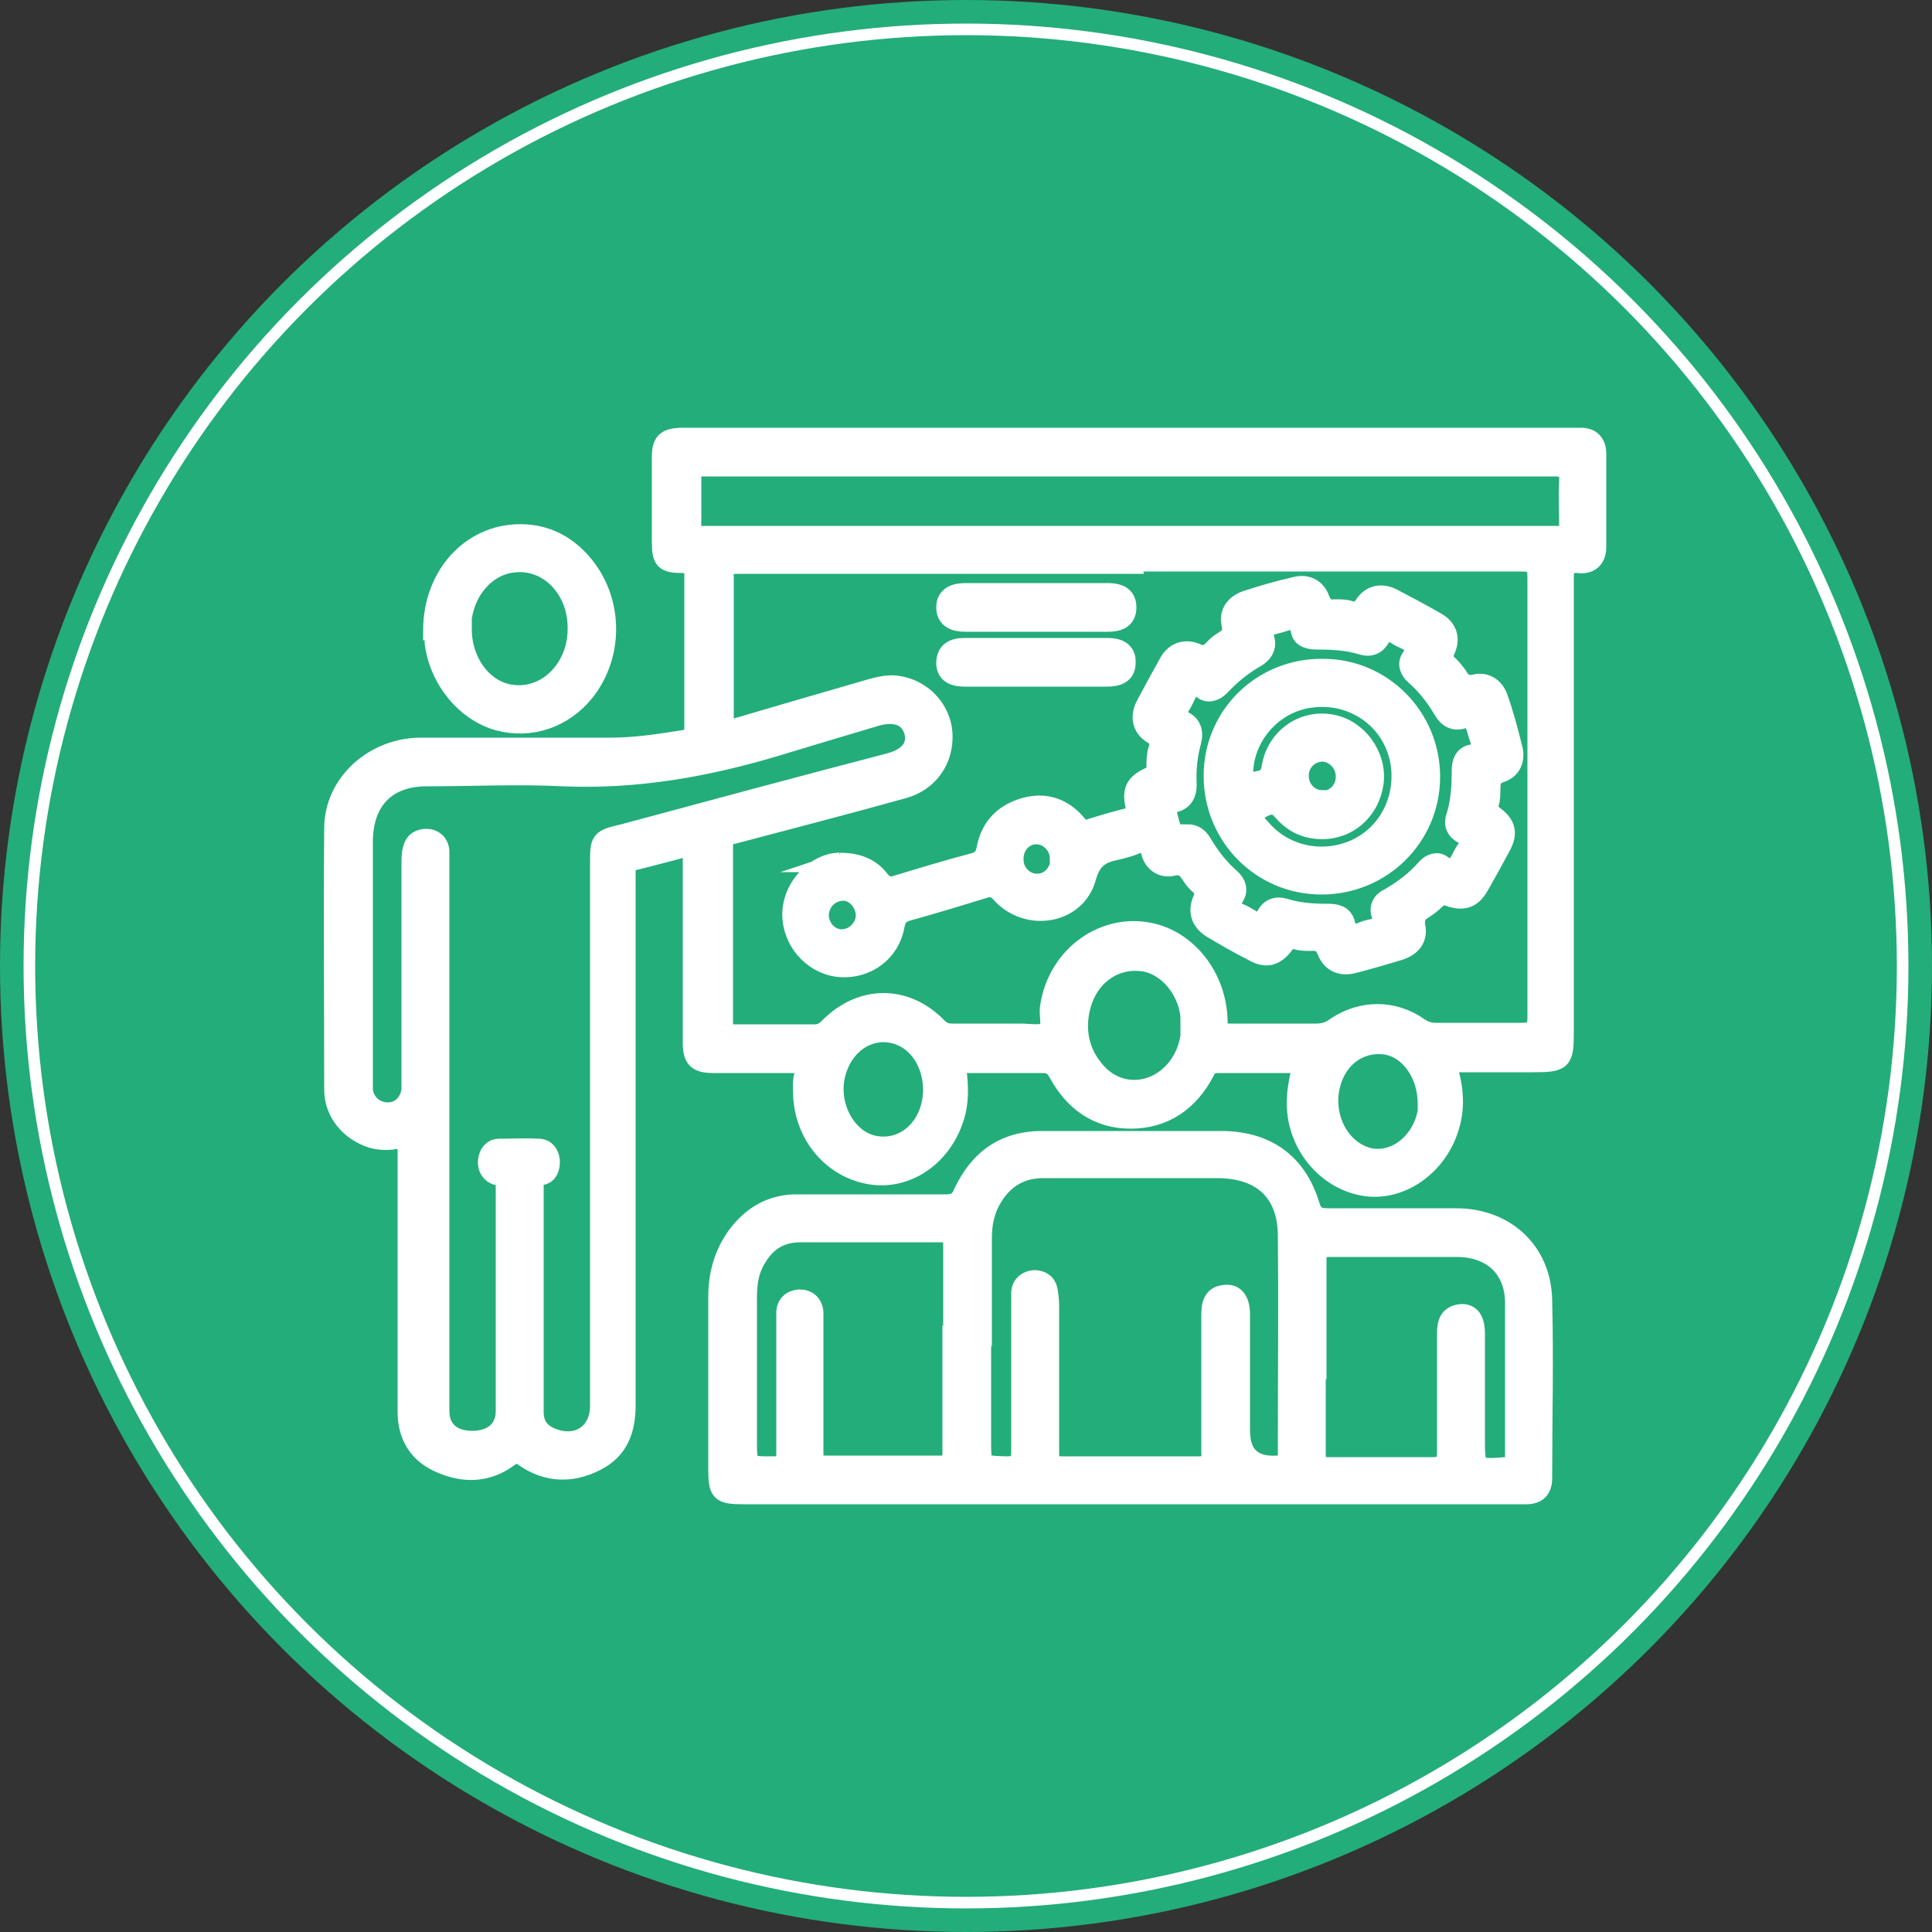<?xml version="1.0" encoding="UTF-8"?>
<svg id="Layer_2" data-name="Layer 2" xmlns="http://www.w3.org/2000/svg" viewBox="0 0 25 25">
  <rect x="0" y="0" width="25" height="25" fill="#333333" stroke="none"/>
  <defs>
    <style>
      .cls-1 {
        fill: #fff;
        stroke-width: .25px;
      }

      .cls-1, .cls-2 {
        stroke: #fff;
        stroke-miterlimit: 10;
      }

      .cls-2 {
        fill: none;
        stroke-width: .15px;
      }

      .cls-3 {
        fill: #23ad7a;
      }
    </style>
  </defs>
  <g id="Client-Centric">
    <g>
      <circle class="cls-3" cx="12.5" cy="12.5" r="12.5"/>
      <circle class="cls-2" cx="12.5" cy="12.5" r="12.12"/>
    </g>
  </g>
  <g>
    <path class="cls-1" d="m5.31,14.7c-.17.05-.33.08-.5.03-.28-.09-.49-.33-.49-.63,0-1.13-.01-2.25,0-3.38,0-.58.51-1.04,1.11-1.05.82,0,1.65,0,2.47,0,.33,0,.64-.05.96-.1.1-.02.12-.07.12-.16,0-.66,0-1.32,0-1.98,0-.1-.03-.13-.14-.14-.25,0-.28-.04-.28-.29,0-.36,0-.73,0-1.09,0-.19.06-.24.24-.25.04,0,.08,0,.12,0,3.79,0,7.58,0,11.37,0,.06,0,.11,0,.17,0,.13,0,.2.08.2.21,0,.4,0,.81,0,1.21,0,.16-.1.23-.24.21-.15-.01-.18.05-.18.18,0,1.96,0,3.92,0,5.88,0,.38-.02.4-.41.4-.37,0-.74,0-1.12,0,.1.28.13.55.05.82-.15.52-.64.86-1.11.78-.53-.09-.92-.61-.87-1.17,0-.07.02-.15.03-.22.05-.2.05-.2-.17-.2-.29,0-.58,0-.87,0-.09,0-.14.02-.18.11-.2.38-.52.61-.96.61-.43,0-.74-.23-.94-.6-.05-.09-.1-.12-.2-.12-.37,0-.74,0-1.12,0,.03.22.05.42,0,.63-.13.52-.57.86-1.04.82-.51-.05-.9-.47-.94-1,0-.11-.02-.22.02-.32.04-.12-.02-.13-.12-.13-.35,0-.7,0-1.06,0-.21,0-.27-.06-.27-.27,0-.78,0-1.57,0-2.35,0-.06,0-.12,0-.2-.27.07-.52.14-.77.2-.07.02-.09.05-.09.12,0,.05,0,.09,0,.14,0,2.26,0,4.52,0,6.78,0,.32-.09.58-.39.73-.31.16-.63.15-.92-.05-.08-.06-.13-.06-.21,0-.27.2-.57.21-.87.08-.29-.12-.44-.35-.44-.67,0-1.13,0-2.25,0-3.38,0-.06,0-.12,0-.2Zm9.32-7.4c-1.69,0-3.39,0-5.08,0-.14,0-.19.03-.18.18,0,.61,0,1.22,0,1.82,0,.13.03.16.15.12.58-.17,1.16-.34,1.75-.51.11-.03.23-.06.35-.04.32.05.56.31.58.62.02.34-.18.63-.52.72-.72.2-1.45.39-2.17.58-.09.02-.15.04-.15.16,0,.77,0,1.53,0,2.3,0,.11.04.13.14.13.35,0,.69,0,1.04,0,.08,0,.13-.03.19-.09.42-.42.99-.42,1.4,0,.06.06.11.08.19.08.3,0,.59,0,.89,0,.11,0,.25.03.33-.02.08-.05.03-.2.04-.3.09-.69.73-1.14,1.36-.97.47.13.81.6.82,1.13,0,.13.03.16.16.16.37,0,.74,0,1.11,0,.09,0,.17-.02.25-.08.34-.23.75-.23,1.08,0,.07.05.14.07.22.07.37,0,.74,0,1.11,0,.16,0,.2-.04.2-.2,0-1.9,0-3.8,0-5.69,0-.17-.05-.2-.21-.2-1.69,0-3.38,0-5.06,0Zm-8.94,7.38c0,1.19,0,2.39,0,3.58,0,.24.16.38.42.38.26,0,.43-.14.43-.38,0-.96,0-1.92,0-2.88,0-.09,0-.15-.11-.17-.08-.02-.13-.1-.12-.19.01-.09.06-.16.15-.16.17,0,.34-.01.51,0,.09,0,.14.07.15.16,0,.09-.02.17-.11.19-.1.02-.1.08-.1.16,0,.97,0,1.93,0,2.9,0,.17.08.27.22.33.34.14.63-.05.63-.41,0-2.34,0-4.67,0-7.01,0-.31,0-.32.3-.39,1.15-.31,2.3-.62,3.45-.92.26-.07.37-.22.31-.42-.06-.18-.23-.25-.48-.18-.44.13-.87.26-1.3.39-.9.27-1.81.43-2.75.39-.59-.03-1.18,0-1.77,0-.51,0-.81.3-.82.82,0,1.03,0,2.07,0,3.1,0,.05,0,.09,0,.14.02.16.15.28.32.28.16,0,.28-.12.3-.29,0-.06,0-.11,0-.17,0-.92,0-1.84,0-2.76,0-.06,0-.13.02-.19.02-.09.09-.13.18-.13.09,0,.16.06.17.16,0,.06,0,.11,0,.17,0,1.17,0,2.34,0,3.51ZM14.64,6.04c-1.63,0-3.26,0-4.89,0-.22,0-.43,0-.65,0-.12,0-.16.04-.15.16,0,.17,0,.34,0,.51,0,.25-.04.22.23.22,3.63,0,7.26,0,10.89,0,.04,0,.08,0,.12,0,.09,0,.12-.03.11-.12,0-.19-.01-.39,0-.58.01-.17-.05-.19-.2-.19-1.82,0-3.65,0-5.47,0Zm.76,7.22s0-.07,0-.1c-.03-.37-.32-.7-.65-.72-.35-.03-.66.2-.76.57-.08.3-.03.59.17.83.28.35.76.34,1.05,0,.14-.17.2-.37.2-.58Zm3.07,1.02c0-.39-.24-.72-.55-.76-.32-.04-.61.16-.7.51-.11.42.12.86.5.95.34.07.68-.2.75-.6,0-.04,0-.08,0-.1Zm-6.4-.17c0-.35-.19-.65-.49-.73-.34-.09-.68.14-.77.54-.09.4.15.83.5.9.4.08.75-.24.76-.71Z"/>
    <path class="cls-1" d="m14.63,19.34c-1.67,0-3.34,0-5.01,0-.3,0-.33-.03-.33-.33,0-.74,0-1.49,0-2.23,0-.28.07-.54.23-.77.2-.28.47-.44.82-.43.63,0,1.26,0,1.89,0,.11,0,.18-.02.23-.14.21-.45.55-.69,1.06-.68.76,0,1.52,0,2.28,0,.58,0,.98.28,1.15.83.04.14.1.17.24.17.55,0,1.1,0,1.65,0,.64,0,1.11.43,1.12,1.07.02.77,0,1.53,0,2.3,0,.14-.07.21-.21.21-.06,0-.11,0-.17,0-1.65,0-3.31,0-4.96,0Zm-1.93-1.94v1.24c0,.33,0,.32.33.33.15,0,.18-.05.18-.19,0-.64,0-1.27,0-1.91,0-.05,0-.1,0-.15.01-.1.08-.15.17-.16.09,0,.16.04.18.13.01.06.02.12.02.19,0,.64,0,1.28,0,1.93,0,.13.04.16.16.16.59,0,1.18,0,1.77,0,.14,0,.17-.05.16-.18,0-.59,0-1.18,0-1.77,0-.14.02-.26.19-.27.12-.01.19.08.19.26,0,.5,0,1,0,1.5q0,.48.48.45s.01,0,.02,0c.08,0,.11-.03.11-.11,0-.96.01-1.92,0-2.88-.01-.56-.35-.85-.91-.85-.75,0-1.5,0-2.25,0-.28,0-.49.12-.64.35-.11.17-.15.35-.15.55,0,.45,0,.91,0,1.36Zm-.37.06c0-.45,0-.91,0-1.36,0-.12-.04-.15-.15-.15-.61,0-1.22,0-1.82,0-.27,0-.45.12-.58.35-.09.15-.11.32-.11.49,0,.61,0,1.23,0,1.84,0,.35,0,.34.35.34.12,0,.15-.04.15-.16,0-.5,0-1,0-1.5,0-.11,0-.22,0-.32,0-.11.07-.17.17-.18.11,0,.18.06.19.17,0,.05,0,.1,0,.15,0,.56,0,1.11,0,1.67,0,.11.02.16.15.16.5,0,1,0,1.5,0,.11,0,.14-.04.14-.15,0-.45,0-.91,0-1.36Zm4.7.08c0,.43,0,.85,0,1.28,0,.12.03.16.15.16.45,0,.91,0,1.36,0,.15,0,.18-.05.18-.19,0-.51,0-1.02,0-1.53,0-.13.02-.24.18-.26.13-.01.19.08.19.26,0,.45,0,.9,0,1.35,0,.4,0,.4.4.37.08,0,.11-.03.11-.11,0-.68,0-1.35,0-2.03-.01-.44-.31-.7-.75-.7-.55,0-1.1,0-1.65,0-.12,0-.16.03-.16.15,0,.42,0,.84,0,1.26Z"/>
    <path class="cls-1" d="m5.6,8.16c0-.74.53-1.29,1.2-1.25.32.02.57.17.77.42.37.47.37,1.15,0,1.62-.28.35-.71.49-1.12.38-.43-.12-.77-.54-.83-1.01,0-.06,0-.12-.01-.16Zm.38-.02c0,.45.3.83.69.85.44.03.81-.37.8-.87,0-.49-.36-.87-.79-.84-.4.02-.71.4-.71.86Z"/>
    <path class="cls-1" d="m10.87,11.16c.23,0,.4.07.52.23.07.08.12.09.22.06.33-.1.66-.2,1-.29.09-.03.13-.07.15-.17.05-.28.22-.46.49-.54.27-.08.51,0,.69.22.05.06.1.08.17.05.16-.05.33-.1.49-.14.08-.02.11-.05.09-.14-.05-.22,0-.3.19-.39.07-.03.08-.07.08-.13,0-.08,0-.16.03-.24.02-.08,0-.14-.08-.18-.14-.09-.16-.23-.09-.37.1-.19.2-.37.3-.55.08-.15.22-.19.36-.13.09.04.14.03.21-.04.04-.04.08-.08.13-.11.09-.05.14-.11.11-.23-.03-.14.05-.25.19-.3.21-.07.42-.13.64-.18.14-.04.27.02.32.16.04.11.1.14.2.13.06,0,.13,0,.19.02.08.03.13,0,.18-.07.09-.14.23-.16.37-.09.19.1.38.2.57.31.14.08.18.21.12.35-.05.1-.02.16.05.22.04.04.07.08.1.12.05.09.11.14.23.11.13-.03.24.04.29.16.08.22.14.45.2.69.03.14-.03.26-.16.3-.11.04-.13.1-.13.2,0,.07,0,.14-.02.2-.02.07,0,.11.06.15.16.12.19.23.09.41-.09.17-.18.33-.27.49-.1.18-.21.22-.41.15-.06-.02-.1-.02-.15.03-.05.05-.1.09-.16.13-.09.05-.13.11-.11.23.03.16-.06.26-.21.31-.2.06-.4.12-.6.17-.15.04-.28-.01-.34-.16-.04-.1-.1-.14-.2-.13-.07,0-.14,0-.2-.02-.07-.02-.11,0-.15.06-.12.16-.24.19-.41.09-.18-.09-.35-.19-.52-.29-.15-.09-.2-.22-.13-.38.03-.08.03-.12-.03-.18-.05-.04-.09-.09-.12-.14-.06-.09-.11-.14-.24-.11-.13.03-.25-.05-.28-.19-.03-.12-.1-.13-.2-.09-.07.03-.15.05-.23.07-.2.04-.33.1-.4.35-.13.49-.77.59-1.11.21-.07-.08-.13-.09-.22-.06-.33.1-.65.2-.98.29-.11.03-.15.08-.17.19-.06.34-.36.56-.7.54-.32-.02-.6-.29-.63-.63-.03-.32.2-.64.51-.72.05-.01.11-.01.14-.02Zm4.49-.37c.1,0,.15.05.19.11.1.17.22.33.37.46.08.07.11.16.05.25-.08.12-.02.17.08.21.05.02.09.05.13.07.08.06.15.07.2-.04.05-.1.14-.13.24-.1.19.06.38.07.57.07.1,0,.19.02.22.13.03.15.12.15.23.1.05-.02.1-.03.15-.04.09-.02.13-.06.09-.15-.05-.12,0-.2.11-.25.17-.1.33-.22.46-.37.06-.07.15-.1.21-.05.16.12.2,0,.26-.11.02-.04.04-.07.06-.1.05-.08.06-.14-.04-.18-.1-.05-.14-.13-.1-.24.06-.19.07-.39.07-.59,0-.1.03-.19.13-.21.14-.03.14-.1.1-.21-.02-.05-.03-.11-.05-.16-.02-.08-.04-.14-.15-.09-.11.04-.2,0-.26-.1-.1-.17-.22-.33-.37-.46-.07-.06-.11-.15-.05-.23.09-.14.02-.19-.09-.24-.05-.02-.09-.05-.13-.07-.08-.05-.13-.05-.17.04-.05.1-.13.14-.24.11-.19-.06-.39-.07-.59-.07-.09,0-.19-.02-.21-.11-.03-.19-.14-.15-.26-.11-.04.01-.08.02-.11.03-.09.02-.15.04-.1.16.04.1,0,.19-.09.25-.18.1-.34.23-.48.38-.07.07-.16.1-.23.04-.14-.1-.17,0-.22.09-.02.05-.05.1-.08.15-.05.07-.05.12.04.16.12.05.15.15.12.27-.05.18-.07.37-.06.56,0,.12-.04.21-.17.24-.04.01-.11,0-.1.07.03.13.06.26.11.37.04.07.12-.02.17-.01Zm-4.16,1.07c0-.17-.12-.32-.28-.33-.17,0-.3.12-.32.29-.01.17.12.33.29.33.16,0,.3-.13.31-.3Zm2.51-.75c0-.17-.14-.31-.3-.31-.17,0-.3.15-.29.33,0,.17.15.31.31.3.16,0,.29-.15.29-.32Z"/>
    <path class="cls-1" d="m13.4,8.76c-.31,0-.61,0-.92,0-.13,0-.24-.04-.24-.18,0-.15.1-.2.24-.2.62,0,1.24,0,1.85,0,.13,0,.25.04.24.2,0,.14-.11.18-.24.18-.31,0-.62,0-.94,0Z"/>
    <path class="cls-1" d="m13.41,8.05c-.31,0-.61,0-.92,0-.13,0-.25-.04-.25-.19,0-.15.12-.19.25-.19.61,0,1.22,0,1.84,0,.13,0,.25.03.25.19,0,.16-.12.19-.25.19-.31,0-.61,0-.92,0Z"/>
    <path class="cls-1" d="m18.51,10.05c0,.78-.63,1.4-1.41,1.4-.78,0-1.4-.63-1.4-1.41,0-.78.63-1.4,1.42-1.39.77,0,1.39.63,1.39,1.4Zm-2.41.11c.11-.09.32,0,.35-.23.06-.38.41-.63.78-.56.34.06.59.41.55.75-.05.39-.37.65-.75.61-.18-.02-.32-.1-.44-.24-.12-.15-.26-.03-.35.02-.1.06.02.14.07.2.28.34.75.46,1.17.3.42-.16.67-.57.65-1.02-.03-.6-.55-1.03-1.15-.96-.55.06-.96.58-.88,1.13Zm1.01.2c.16,0,.3-.13.3-.31,0-.17-.13-.31-.29-.32-.17,0-.31.13-.31.31,0,.17.13.31.3.31Z"/>
  </g>
</svg>